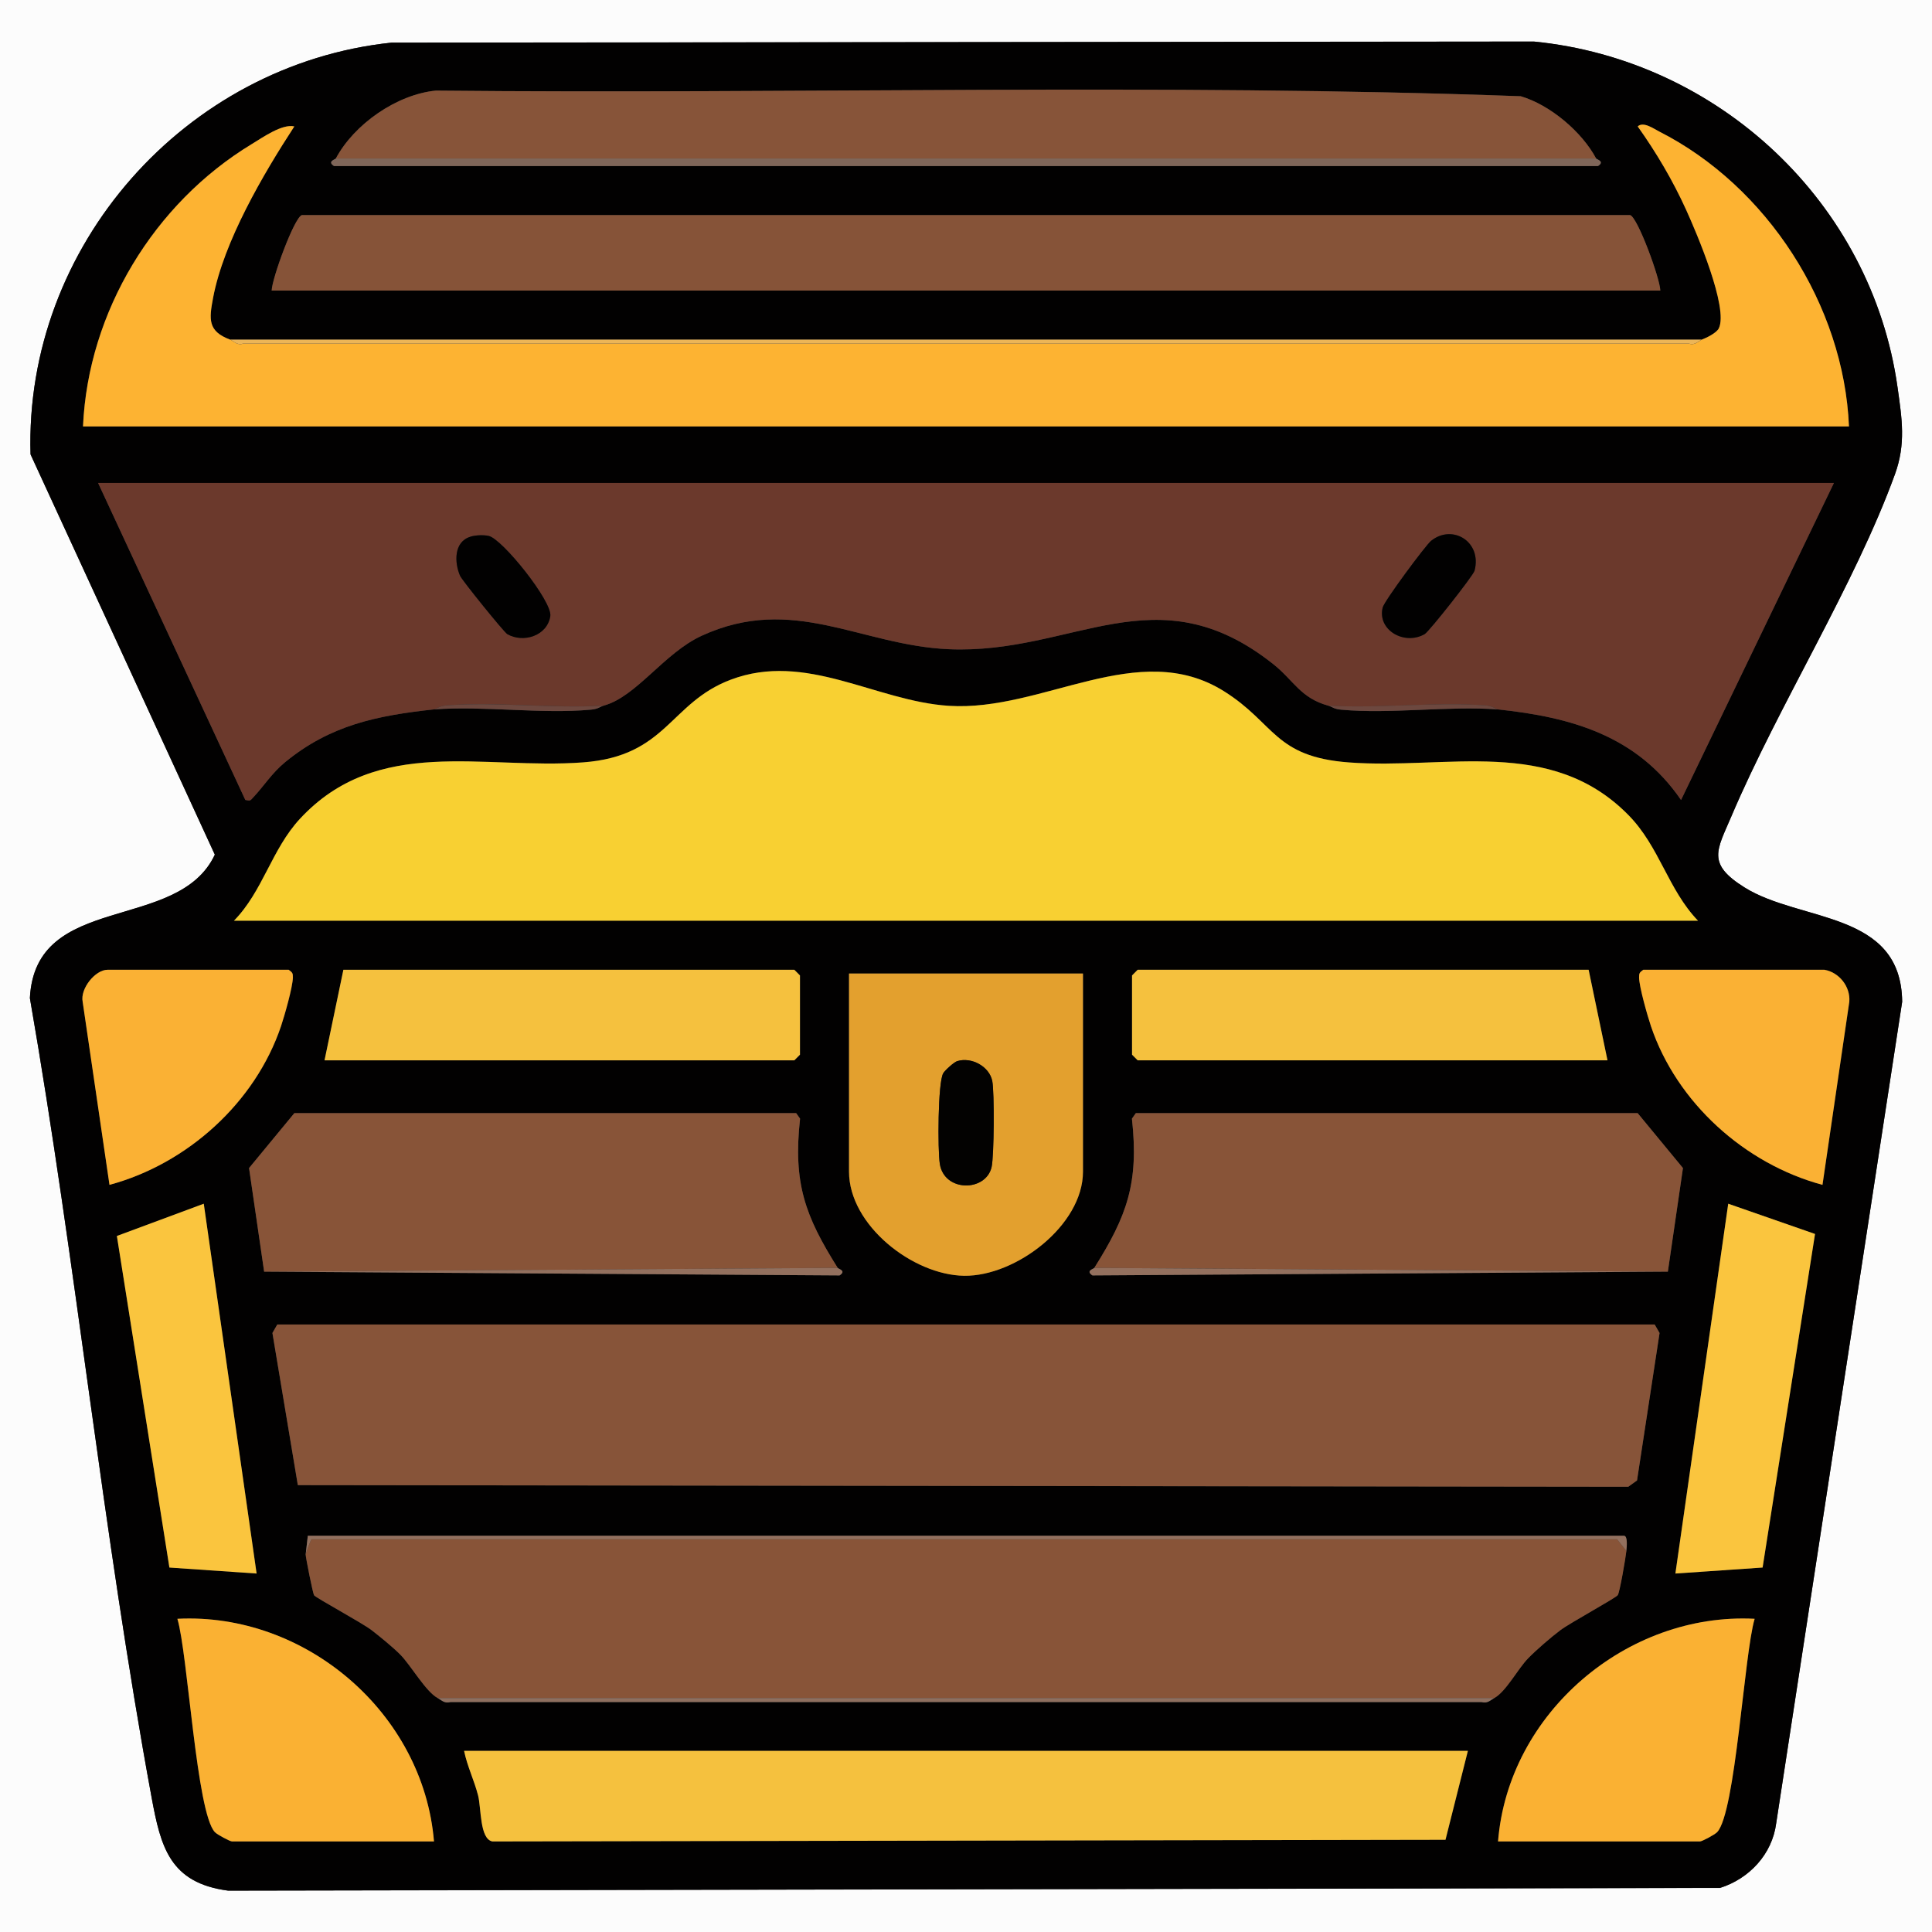<?xml version="1.0" encoding="UTF-8"?>
<svg id="Layer_1" xmlns="http://www.w3.org/2000/svg" version="1.1" viewBox="0 0 384 384">
  <rect x="0" y="0" width="384" height="384" fill="#333333" stroke="none"/>
  <!-- Generator: Adobe Illustrator 29.5.1, SVG Export Plug-In . SVG Version: 2.1.0 Build 141)  -->
  <defs>
    <style>
      .st0 {
        fill: #6d483f;
      }

      .st1 {
        fill: #fab133;
      }

      .st2 {
        fill: #fdb332;
      }

      .st3 {
        fill: #865338;
      }

      .st4 {
        fill: #7f6659;
      }

      .st5 {
        fill: #fac53e;
      }

      .st6 {
        fill: #875439;
      }

      .st7 {
        fill: #e3a02e;
      }

      .st8 {
        fill: #020101;
      }

      .st9 {
        fill: #f5c13e;
      }

      .st10 {
        fill: #fab134;
      }

      .st11 {
        fill: #030201;
      }

      .st12 {
        fill: #885438;
      }

      .st13 {
        fill: #8e6f5f;
      }

      .st14 {
        fill: #ecb557;
      }

      .st15 {
        fill: #93705e;
      }

      .st16 {
        fill: #6b392c;
      }

      .st17 {
        fill: #fcfcfc;
      }

      .st18 {
        fill: #6e473e;
      }

      .st19 {
        fill: #f8d032;
      }

      .st20 {
        fill: #876c5d;
      }
    </style>
  </defs>
  <path class="st17" d="M384,0v384H0V0h384ZM77.85,8.47C36.82,12.78,4.83,48.95,6.07,90.31l36.63,79.57c-7.31,15.61-35.69,7.3-36.76,28.51,9.16,52.71,14.5,106.27,24.19,158.87,1.82,9.86,3.62,17.01,15.22,18.53l296.52-.54c5.8-1.83,10.36-6.68,11.16-12.84l25.04-163.28c-.18-18.15-20.23-15.78-31.33-22.73-7.58-4.74-5.49-7.39-2.61-14.15,9.43-22.17,24.48-45.88,32.51-67.99,2.19-6.04,1.39-11.03.51-17.27-5.14-36.67-35.58-65.11-72.28-68.72l-227.02.22Z"/>
  <path class="st8" d="M77.85,8.47l227.02-.22c36.7,3.61,67.13,32.05,72.28,68.72.88,6.24,1.68,11.23-.51,17.27-8.03,22.1-23.08,45.82-32.51,67.99-2.88,6.77-4.97,9.41,2.61,14.15,11.1,6.95,31.15,4.58,31.33,22.73l-25.04,163.28c-.8,6.16-5.37,11.01-11.16,12.84l-296.52.54c-11.6-1.52-13.4-8.67-15.22-18.53-9.69-52.6-15.02-106.16-24.19-158.87,1.07-21.2,29.45-12.9,36.76-28.51L6.07,90.31C4.83,48.95,36.82,12.78,77.85,8.47ZM66.75,31.5c-.1.19-1.79.58-.37,1.5h251.24c1.42-.92-.27-1.31-.37-1.5-2.84-5.31-9.16-10.67-15-12.38-71.62-2.61-143.8-.4-215.62-1.12-7.8.78-16.24,6.67-19.88,13.49ZM45.75,67.5c-4.47-1.66-4.21-4.03-3.41-8.29,2.12-11.22,9.96-24.59,16.15-34.09-2.39-.56-6.24,2.17-8.48,3.52-19.39,11.75-32.52,33.31-33.52,56.11h351c-1.01-24.08-16.28-47.76-37.74-58.63-1.1-.56-3.13-2.04-4.25-1,3.72,5.24,6.98,10.75,9.64,16.61,2.03,4.48,8.46,19.48,6.48,23.52-.44.91-2.39,1.88-3.38,2.24H45.75ZM60,42.75c-1.51.47-5.94,12.58-6,15h276c-.06-2.42-4.49-14.53-6-15H60ZM19.5,96l29.26,63c1.04.21.96.15,1.55-.48,2.11-2.24,3.73-4.86,6.33-7,9.01-7.41,18.26-9.28,29.61-10.52,10.03-.73,21.34.96,31.21.05,1.46-.13,1.77-.59,2.54-.8,6.51-1.78,12-10.46,19.48-13.89,18.17-8.33,31.58,1.92,49.11,2.68,24.78,1.07,41.2-15.55,64.51,2.99,4.02,3.2,5.37,6.71,10.9,8.23.76.21,1.07.67,2.54.8,9.87.91,21.18-.79,31.21-.05,14.66,1.55,27.62,5.25,36.37,18l30.38-63H19.5ZM337.5,183c-6-6.25-7.63-14.71-13.85-21.02-15.44-15.68-36.07-8.99-55.55-10.45-14.88-1.11-14.65-7.78-24.84-14.16-17.02-10.65-35.98,4.1-54.66,2.91-14.56-.93-28.4-10.85-43.37-5.19-12.16,4.6-12.66,15.18-29.32,16.43-19.92,1.49-40.85-5.42-56.29,11.21-5.64,6.08-7.36,14.39-13.12,20.26h291ZM57.38,192.75H21.38c-2.44,0-5.47,3.75-4.94,6.37l5.33,36.38c15.43-4.15,28.96-16.33,34.09-31.53.69-2.05,2.34-7.82,2.36-9.68,0-.89-.08-.98-.83-1.54ZM64.5,210.75h93.38l1.12-1.12v-15.75l-1.12-1.12h-89.62l-3.75,18ZM315.75,192.75h-89.62l-1.12,1.12v15.75l1.12,1.12h93.38l-3.75-18ZM362.62,192.75h-36c-.75.56-.84.65-.83,1.54.02,1.86,1.67,7.63,2.36,9.68,5.13,15.2,18.66,27.38,34.09,31.53l5.33-36.38c.26-3.01-2.02-5.86-4.94-6.37ZM215.25,193.5h-46.5v39.38c0,10.61,12.78,20.54,22.88,20.69s23.62-10,23.62-20.69v-39.38ZM58.5,221.25l-9,10.91,3,20.59,114.37.75c1.42-.94-.23-1.27-.37-1.5-6.49-10.32-8.89-16.85-7.48-29.66l-.77-1.09H58.5ZM225.75,221.25l-.77,1.09c1.41,12.81-.99,19.34-7.48,29.66-.14.23-1.8.56-.37,1.5l114.37-.75,3-20.59-9-10.91h-99.75ZM40.5,239.25l-17.26,6.41,10.43,65.91,17.34,1.19-10.51-73.5ZM360.75,245.26l-17.25-6.01-10.51,73.5,17.34-1.19,10.42-66.31ZM55.12,263.25l-.98,1.69,5.05,30.24,264.43.33,1.75-1.25,4.48-29.31-.98-1.69H55.12ZM60.75,309c0,.54,1.43,7.74,1.67,8.08.39.54,9.47,5.43,11.44,6.94,1.6,1.23,4.3,3.44,5.67,4.83,2.14,2.15,5.05,7.35,7.46,8.66.81.44,1.29,1.11,2.54.8h204.91c1.25.31,1.73-.36,2.54-.8,2.35-1.28,4.69-5.82,6.73-7.9,1.67-1.7,4.51-4.15,6.41-5.59s11.04-6.41,11.41-6.97c.39-.6,1.56-7.45,1.71-8.79.08-.76.31-2.9-.44-3.01H61.18s-.43,3.76-.43,3.76ZM86.25,366c-2.11-25.49-25.51-45.55-51-44.25,2.09,6.99,3.79,38.59,7.46,42.41.46.48,2.98,1.84,3.41,1.84h40.12ZM297.75,366h40.12c.43,0,2.95-1.35,3.41-1.84,3.68-3.82,5.37-35.42,7.46-42.41-25.41-1.31-48.98,18.76-51,44.25ZM291.75,348H92.25c.62,3.04,2,5.85,2.78,8.85.64,2.5.29,8.68,2.85,9.15l189.43-.33,4.45-17.67Z"/>
  <path class="st16" d="M364.5,96l-30.38,63c-8.75-12.75-21.71-16.45-36.37-18-.28-.03-1.19-.71-2.54-.8-10.05-.74-21.06.66-31.21.05-5.52-1.51-6.87-5.03-10.9-8.23-23.31-18.54-39.74-1.92-64.51-2.99-17.52-.75-30.93-11.01-49.11-2.68-7.48,3.43-12.97,12.11-19.48,13.89-10.14.62-21.19-.82-31.21-.05-1.35.1-2.25.77-2.54.8-11.35,1.24-20.6,3.11-29.61,10.52-2.6,2.14-4.22,4.77-6.33,7-.6.63-.51.69-1.55.48l-29.26-63h345ZM93.53,106.66c-3.38,1-3.22,5.19-2.09,7.77.4.92,8.74,11.23,9.39,11.6,3.16,1.81,7.94.37,8.55-3.58.44-2.88-9.6-15.43-12.28-15.95-1.08-.21-2.51-.16-3.57.15ZM284.47,107.47c-1.11.89-9.33,11.99-9.65,13.28-1.11,4.48,4.3,7.61,8.35,5.29.86-.49,9.66-11.64,9.91-12.6,1.51-5.78-4.41-9.32-8.61-5.96Z"/>
  <path class="st19" d="M337.5,183H46.5c5.76-5.87,7.48-14.18,13.12-20.26,15.43-16.64,36.37-9.72,56.29-11.21,16.66-1.25,17.16-11.83,29.32-16.43,14.97-5.66,28.8,4.26,43.37,5.19,18.68,1.19,37.64-13.56,54.66-2.91,10.19,6.38,9.96,13.04,24.84,14.16,19.49,1.46,40.11-5.23,55.55,10.45,6.22,6.32,7.85,14.77,13.85,21.02Z"/>
  <polygon class="st6" points="55.12 263.25 328.88 263.25 329.85 264.94 325.37 294.25 323.63 295.5 59.2 295.18 54.15 264.94 55.12 263.25"/>
  <path class="st12" d="M60.75,309c0-.16,1.02-3.02,1.18-3.05h259.5s1.83,2.3,1.83,2.3c-.14,1.35-1.31,8.2-1.71,8.79-.37.56-9.47,5.51-11.41,6.97s-4.74,3.88-6.41,5.59c-2.04,2.08-4.38,6.61-6.73,7.9H87c-2.41-1.31-5.33-6.51-7.46-8.66-1.38-1.39-4.07-3.6-5.67-4.83-1.97-1.51-11.05-6.4-11.44-6.94-.24-.33-1.67-7.54-1.67-8.08Z"/>
  <path class="st2" d="M338.25,67.5c.99-.37,2.94-1.34,3.38-2.24,1.97-4.05-4.45-19.05-6.48-23.52-2.66-5.86-5.92-11.38-9.64-16.61,1.12-1.04,3.16.44,4.25,1,21.46,10.88,36.74,34.55,37.74,58.63H16.5c1-22.79,14.13-44.36,33.52-56.11,2.24-1.36,6.08-4.08,8.48-3.52-6.19,9.5-14.04,22.87-16.15,34.09-.8,4.26-1.07,6.63,3.41,8.29.63.23,1.35,1.21,2.54.8h287.42c1.19.41,1.92-.57,2.54-.8Z"/>
  <path class="st3" d="M324,42.75c1.51.47,5.94,12.58,6,15H54c.06-2.42,4.49-14.53,6-15h264Z"/>
  <path class="st9" d="M291.75,348l-4.45,17.67-189.43.33c-2.55-.47-2.2-6.66-2.85-9.15-.77-3-2.16-5.81-2.78-8.85h199.5Z"/>
  <path class="st12" d="M158.25,221.25l.77,1.09c-1.41,12.81.99,19.34,7.48,29.66l-114,.75-3-20.59,9-10.91h99.75Z"/>
  <path class="st12" d="M325.5,221.25l9,10.91-3,20.59-114-.75c6.49-10.32,8.89-16.85,7.48-29.66l.77-1.09h99.75Z"/>
  <path class="st6" d="M317.25,31.5H66.75c3.65-6.82,12.08-12.72,19.88-13.49,71.82.72,144-1.49,215.62,1.12,5.84,1.71,12.16,7.06,15,12.38Z"/>
  <path class="st7" d="M215.25,193.5v39.38c0,10.68-13.37,20.83-23.62,20.69s-22.88-10.08-22.88-20.69v-39.38h46.5ZM190.28,210.9c-.67.2-2.49,1.85-2.82,2.44-1.06,1.9-1.1,15.21-.67,17.99.89,5.66,9.16,5.56,10.29.64.51-2.21.58-14.8.14-17.07-.55-2.9-4.1-4.86-6.95-3.99Z"/>
  <polygon class="st9" points="64.5 210.75 68.25 192.75 157.88 192.75 159 193.88 159 209.62 157.88 210.75 64.5 210.75"/>
  <polygon class="st9" points="315.75 192.75 319.5 210.75 226.12 210.75 225 209.62 225 193.88 226.12 192.75 315.75 192.75"/>
  <path class="st1" d="M297.75,366c2.02-25.49,25.59-45.56,51-44.25-2.09,6.99-3.79,38.59-7.46,42.41-.46.48-2.98,1.84-3.41,1.84h-40.12Z"/>
  <path class="st1" d="M86.25,366h-40.12c-.43,0-2.95-1.35-3.41-1.84-3.68-3.82-5.37-35.42-7.46-42.41,25.5-1.3,48.89,18.76,51,44.25Z"/>
  <path class="st10" d="M57.38,192.75c.75.56.84.65.83,1.54-.02,1.86-1.67,7.63-2.36,9.68-5.13,15.2-18.66,27.38-34.09,31.53l-5.33-36.38c-.53-2.62,2.51-6.37,4.94-6.37h36Z"/>
  <path class="st10" d="M362.62,192.75c2.93.51,5.2,3.36,4.94,6.37l-5.33,36.38c-15.43-4.15-28.96-16.33-34.09-31.53-.69-2.05-2.34-7.82-2.36-9.68,0-.89.08-.98.83-1.54h36Z"/>
  <polygon class="st5" points="360.75 245.26 350.33 311.56 333 312.75 343.5 239.25 360.75 245.26"/>
  <polygon class="st5" points="40.5 239.25 51 312.75 33.67 311.56 23.23 245.66 40.5 239.25"/>
  <path class="st18" d="M364.5,96H19.5h345Z"/>
  <path class="st14" d="M338.25,67.5c-.63.23-1.35,1.21-2.54.8H48.29c-1.19.41-1.91-.57-2.54-.8h292.5Z"/>
  <path class="st15" d="M60.75,309l.43-3.76h261.63c.75.11.52,2.26.44,3.01l-1.83-2.31H61.93c-.16.04-1.18,2.9-1.18,3.06Z"/>
  <path class="st20" d="M324,42.75H60h264Z"/>
  <path class="st4" d="M317.25,31.5c.1.19,1.79.58.37,1.5H66.38c-1.42-.92.27-1.31.37-1.5h250.5Z"/>
  <path class="st13" d="M297,337.5c-.81.44-1.29,1.11-2.54.8H89.54c-1.25.31-1.73-.36-2.54-.8h210Z"/>
  <path class="st15" d="M166.5,252c.14.23,1.8.56.37,1.5l-114.37-.75,114-.75Z"/>
  <path class="st15" d="M331.5,252.75l-114.37.75c-1.42-.94.23-1.27.37-1.5l114,.75Z"/>
  <path class="st15" d="M158.25,221.25H58.5h99.75Z"/>
  <path class="st15" d="M325.5,221.25h-99.75,99.75Z"/>
  <path class="st0" d="M120,140.25c-.76.21-1.07.67-2.54.8-9.87.91-21.18-.79-31.21-.05.29-.03,1.19-.7,2.54-.8,10.03-.76,21.08.68,31.21.05Z"/>
  <path class="st0" d="M297.75,141c-10.03-.73-21.34.96-31.21.05-1.46-.13-1.77-.59-2.54-.8,10.15.6,21.16-.79,31.21-.05,1.35.1,2.26.78,2.54.8Z"/>
  <path class="st8" d="M93.53,106.66c1.06-.31,2.49-.36,3.57-.15,2.68.52,12.73,13.06,12.28,15.95-.61,3.95-5.39,5.4-8.55,3.58-.65-.37-8.99-10.69-9.39-11.6-1.13-2.59-1.29-6.78,2.09-7.77Z"/>
  <path class="st8" d="M284.47,107.47c4.21-3.36,10.12.18,8.61,5.96-.25.97-9.05,12.11-9.91,12.6-4.05,2.32-9.46-.81-8.35-5.29.32-1.29,8.54-12.39,9.65-13.28Z"/>
  <path class="st11" d="M190.28,210.9c2.85-.87,6.4,1.09,6.95,3.99.43,2.28.36,14.86-.14,17.07-1.13,4.93-9.4,5.03-10.29-.64-.44-2.78-.4-16.09.67-17.99.33-.59,2.15-2.24,2.82-2.44Z"/>
</svg>